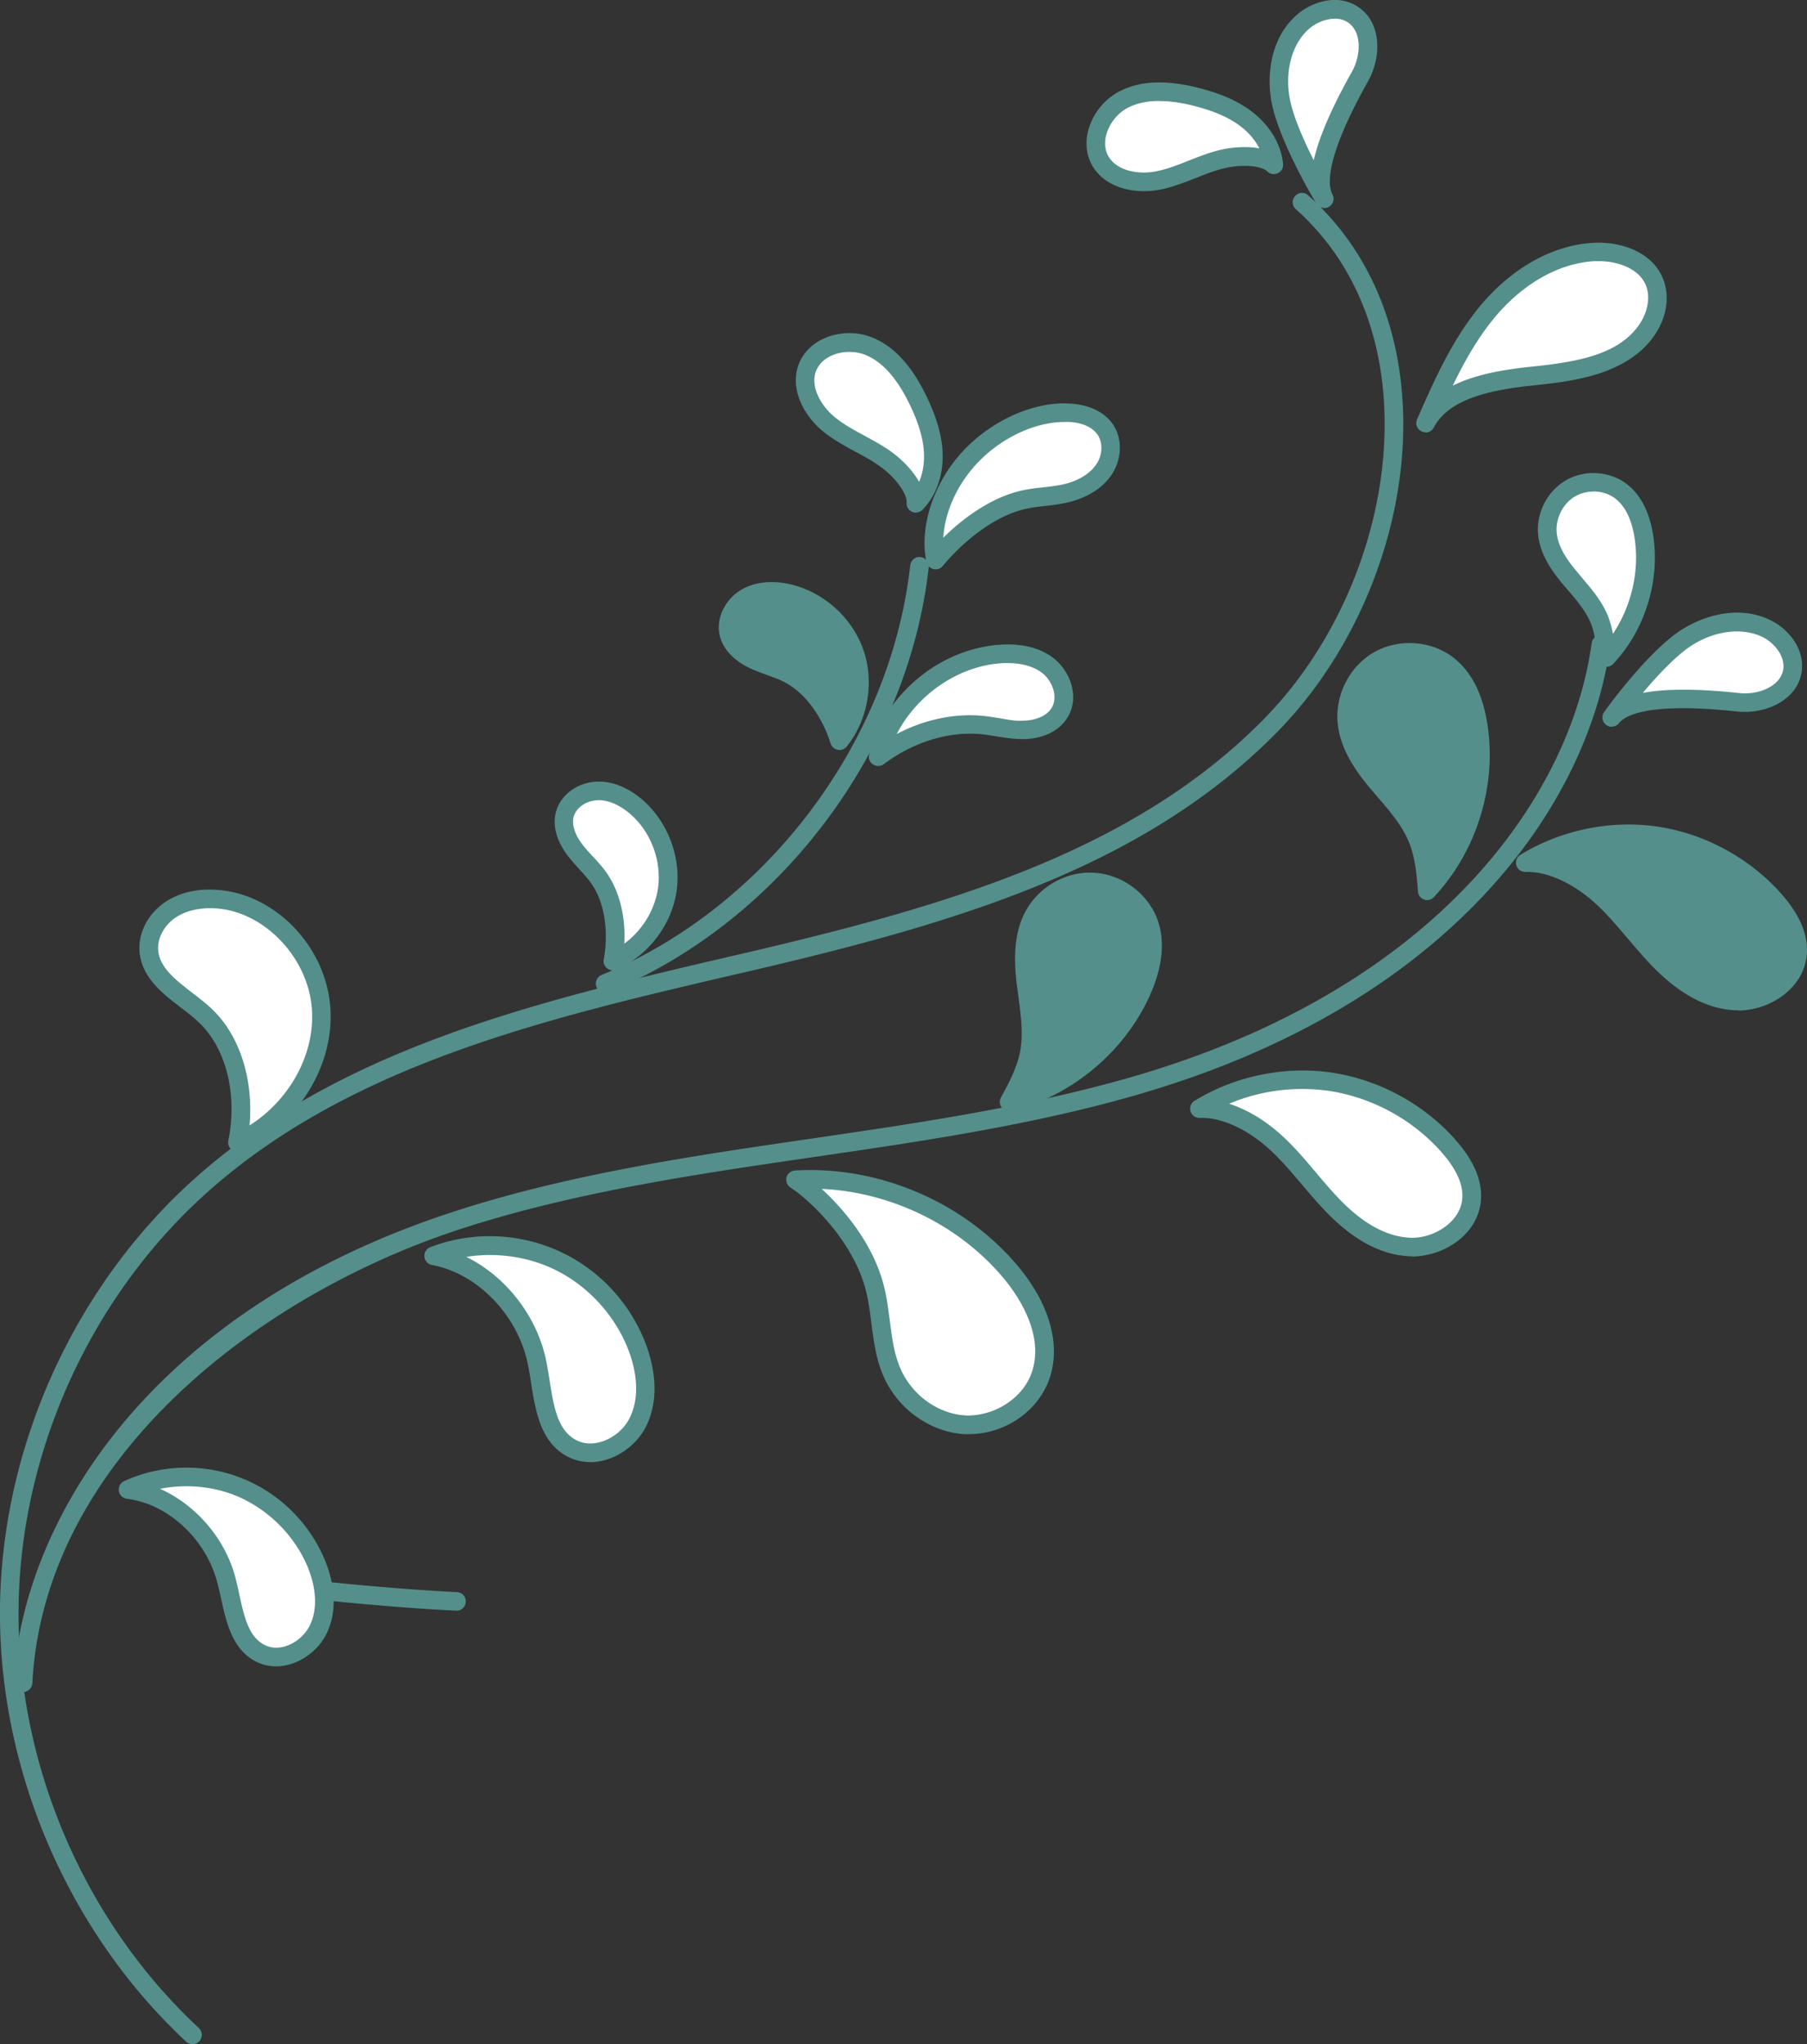 <svg id="_レイヤー_2" xmlns="http://www.w3.org/2000/svg" viewBox="0 0 140.79 159.22"><rect x="0" y="0" width="140.79" height="159.22" fill="#333333" stroke="none"/><defs><style>.cls-1{fill:#fff}.cls-2{fill:#548f8b}</style></defs><g id="_枝-蔦_手前"><g id="op_leaf_3_2"><path class="cls-1" d="M61.99 91.9c6.25-.39 12.63 2.32 16.69 7.09 1.91 2.25 3.36 5.31 2.42 8.1-.79 2.37-3.31 3.98-5.8 3.88-2.49-.1-4.81-1.8-5.8-4.09-.89-2.05-.78-4.38-1.33-6.55-1.04-4.12-4.65-7.46-6.18-8.44z"/><path class="cls-2" d="M75.52 111.71h-.25c-2.72-.11-5.31-1.92-6.44-4.53-.58-1.33-.76-2.75-.94-4.13-.11-.89-.22-1.72-.43-2.54-.97-3.84-4.37-7.05-5.87-8.01a.728.728 0 01-.31-.79c.08-.3.34-.52.66-.54 6.47-.39 13.09 2.41 17.29 7.35 2.51 2.95 3.44 6.16 2.56 8.8-.86 2.57-3.47 4.38-6.26 4.38zm-11.49-19.1c1.72 1.58 4.01 4.27 4.84 7.56.23.9.34 1.82.46 2.7.17 1.33.33 2.59.83 3.73.91 2.1 2.99 3.57 5.16 3.65 2.21.04 4.41-1.37 5.08-3.39 1.02-3.05-1.26-6.19-2.29-7.4-3.47-4.09-8.73-6.61-14.09-6.86z"/><path class="cls-1" d="M93.44 86.35c3.05-1.87 6.76-2.63 10.3-2.08 3.53.54 6.85 2.38 9.2 5.08 1 1.15 1.86 2.59 1.72 4.11-.21 2.26-2.67 3.81-4.94 3.67-2.26-.14-4.26-1.55-5.84-3.18-1.58-1.63-2.89-3.52-4.58-5.03-1.69-1.52-3.91-2.66-5.86-2.56z"/><path class="cls-2" d="M110.01 97.85c-.11 0-.22 0-.33-.01-2.13-.13-4.25-1.28-6.31-3.4-.67-.69-1.29-1.42-1.91-2.15-.87-1.02-1.68-1.99-2.63-2.84-1.72-1.55-3.79-2.46-5.34-2.37-.33 0-.63-.19-.73-.51-.1-.32.03-.66.31-.83 3.18-1.95 7.11-2.75 10.79-2.18 3.68.57 7.2 2.51 9.63 5.32 1.39 1.6 2.03 3.17 1.89 4.65-.24 2.66-2.91 4.33-5.37 4.34zM95.77 85.97c1.36.44 2.76 1.26 4.02 2.4 1.03.92 1.91 1.97 2.77 2.99.6.71 1.19 1.41 1.84 2.08 1.8 1.86 3.61 2.85 5.36 2.96 1.81.14 4-1.15 4.17-3.01.1-1.07-.42-2.27-1.55-3.57-2.22-2.56-5.41-4.32-8.76-4.84a14.7 14.7 0 00-7.86.99z"/><path class="cls-1" d="M33.8 97.81c3.04-1.17 6.55-1.05 9.51.31s5.33 3.95 6.42 7.02c.67 1.88.84 4.07-.13 5.82s-3.33 2.79-5.09 1.83c-2.2-1.2-2.16-4.27-2.67-6.72-.86-4.09-4.21-7.55-8.03-8.26z"/><path class="cls-2" d="M45.98 113.88c-.62 0-1.23-.14-1.82-.46-2.06-1.12-2.44-3.55-2.78-5.69-.08-.52-.16-1.03-.26-1.51-.8-3.81-3.93-7.04-7.46-7.69a.723.723 0 01-.59-.65.72.72 0 01.46-.74c3.24-1.25 6.91-1.12 10.07.33 3.16 1.45 5.63 4.16 6.8 7.44.49 1.39 1.13 4.06-.18 6.41-.81 1.45-2.52 2.57-4.25 2.57zm-9.67-15.99c3.04 1.48 5.5 4.55 6.23 8.03.11.51.19 1.05.28 1.59.31 1.98.6 3.86 2.04 4.64 1.43.78 3.35-.17 4.11-1.54 1.03-1.85.49-4.07.08-5.22-1.02-2.86-3.27-5.33-6.04-6.6-2.06-.95-4.44-1.25-6.69-.89zm-.75 27.56h-.03c-.08 0-8.23-.36-18.02-1.77a.721.721 0 01-.61-.82c.06-.4.42-.67.82-.61 9.72 1.4 17.8 1.75 17.88 1.76.4.02.71.35.69.75-.02.39-.34.7-.72.7z"/><path class="cls-2" d="M15 159.22c-.18 0-.35-.07-.49-.19C5.26 150.42-.16 137.74 0 125.11c.17-12.63 5.92-25.16 15.4-33.52C26.84 81.5 42.22 77.92 57.09 74.45l.53-.12c15.58-3.63 30.43-7.76 40.81-18.28 6.09-6.17 9.7-15.32 9.44-23.88-.2-6.53-2.59-12.02-6.91-15.88a.726.726 0 01-.06-1.02c.27-.3.73-.33 1.02-.06 4.62 4.13 7.18 9.98 7.4 16.92.28 8.94-3.5 18.5-9.86 24.94-10.65 10.8-25.72 15-41.52 18.68l-.53.12c-14.7 3.42-29.9 6.97-41.06 16.82-9.16 8.08-14.74 20.21-14.9 32.44-.16 12.23 5.09 24.5 14.04 32.83.29.27.31.73.04 1.03-.14.15-.34.23-.53.23z"/><path class="cls-2" d="M1.79 131.79h-.04a.726.726 0 01-.69-.76c.64-12.1 10.15-29.01 34.86-36.84 8.89-2.82 18.26-4.19 27.33-5.51 8.21-1.2 16.7-2.44 24.77-4.75 24.06-6.9 34.37-22 35.99-33.83.05-.4.42-.68.82-.62.4.05.67.42.62.82-1.68 12.28-12.29 27.93-37.02 35.02-8.16 2.34-16.7 3.59-24.96 4.79-9.01 1.32-18.32 2.67-27.1 5.46-16.19 5.13-32.93 18.1-33.85 35.53-.02.39-.34.69-.72.69zm45.36-54.45c-.28 0-.56-.17-.67-.45-.15-.37.02-.79.39-.95 12.84-5.29 22.51-18.11 24.05-31.91.05-.4.4-.69.8-.64.4.04.68.4.64.8-1.6 14.31-11.63 27.61-24.94 33.09-.09.04-.18.06-.28.06z"/><path class="cls-1" d="M18.5 88.98c3.91-1.8 6.74-5.97 6.52-10.28-.22-4.3-3.76-8.32-8.05-8.67-1.29-.1-2.63.11-3.7.83-1.07.72-1.81 2-1.67 3.28.25 2.24 2.71 3.39 4.36 4.93 2.52 2.36 3.24 6.43 2.54 9.91z"/><path class="cls-2" d="M18.5 89.71a.69.69 0 01-.45-.16.716.716 0 01-.26-.71c.73-3.61-.18-7.23-2.32-9.23-.42-.4-.91-.77-1.39-1.14-1.4-1.07-2.98-2.29-3.2-4.24-.16-1.49.62-3.04 1.98-3.96 1.42-.96 3.05-1.05 4.17-.95 4.56.37 8.48 4.57 8.72 9.36.23 4.47-2.63 8.98-6.94 10.97-.1.04-.2.07-.3.07zm-2.13-18.97c-1.04 0-1.98.25-2.69.73-.91.61-1.45 1.66-1.35 2.6.15 1.33 1.36 2.26 2.64 3.25.52.4 1.04.8 1.5 1.23 2.2 2.06 3.3 5.52 2.97 9.11 3.09-1.96 5.05-5.45 4.87-8.91-.2-4.02-3.59-7.68-7.39-7.99-.18-.01-.37-.02-.54-.02zm49.04-13.06c1.51-1.88 1.98-4.56 1.18-6.84-.79-2.28-2.81-4.1-5.17-4.64-1.08-.25-2.28-.23-3.25.31-.97.54-1.64 1.7-1.4 2.78.21.95 1.04 1.64 1.91 2.06.87.42 1.83.65 2.7 1.09 2.04 1.02 3.41 3.26 4.02 5.24z"/><path class="cls-2" d="M65.41 58.41s-.09 0-.14-.01a.731.731 0 01-.56-.5c-.52-1.7-1.76-3.85-3.65-4.8-.42-.21-.87-.37-1.31-.53-.47-.17-.93-.34-1.38-.55-1.25-.61-2.07-1.51-2.3-2.55-.3-1.33.44-2.84 1.75-3.57 1.02-.58 2.36-.71 3.76-.39 2.59.6 4.82 2.6 5.69 5.11.87 2.51.36 5.47-1.3 7.53-.14.17-.35.27-.57.27zm-5.28-11.63c-.6 0-1.15.13-1.6.38-.76.42-1.2 1.28-1.04 1.99.13.59.69 1.16 1.52 1.57.4.19.82.34 1.23.49.5.18 1 .36 1.47.6 1.59.8 2.97 2.35 3.85 4.28.75-1.54.9-3.38.34-5-.71-2.05-2.53-3.68-4.64-4.17a5.06 5.06 0 00-1.13-.14z"/><path class="cls-1" d="M47.75 74.85c2.21-.97 3.87-3.12 4.23-5.51.36-2.39-.59-4.93-2.42-6.51-.84-.72-1.91-1.26-3.02-1.23-1.11.03-2.24.74-2.53 1.81-.25.94.16 1.93.74 2.71s1.32 1.43 1.88 2.21c1.33 1.85 1.5 4.47 1.12 6.5z"/><path class="cls-2" d="M47.75 75.58a.727.727 0 01-.71-.86c.33-1.75.23-4.23-1-5.95-.27-.38-.6-.73-.91-1.08-.33-.37-.67-.73-.96-1.13-.83-1.12-1.13-2.3-.85-3.33.35-1.32 1.7-2.31 3.21-2.35 1.17-.05 2.42.47 3.51 1.4 2.01 1.73 3.06 4.54 2.67 7.16-.39 2.62-2.22 5-4.65 6.07-.09.04-.19.06-.29.06zm-1.13-13.25h-.07c-.86.03-1.66.57-1.85 1.28-.16.59.07 1.35.62 2.09.26.36.57.68.87 1.01.36.39.72.78 1.03 1.21 1.03 1.44 1.54 3.46 1.42 5.58 1.38-1.01 2.36-2.58 2.62-4.27.32-2.14-.53-4.44-2.18-5.85-.8-.68-1.67-1.06-2.46-1.06z"/><path class="cls-1" d="M72.89 43.62c-.51-2.43.45-5.46 2.45-7.74 2-2.28 4.97-3.74 7.6-3.73 1.21 0 2.39.33 3.06 1.17.68.84.74 2.26-.08 3.38-.71.97-1.9 1.52-3 1.76-1.09.24-2.17.24-3.26.5-2.57.6-5.12 2.68-6.77 4.68z"/><path class="cls-2" d="M72.89 44.34c-.06 0-.12 0-.17-.02a.737.737 0 01-.54-.55c-.55-2.64.48-5.93 2.61-8.37 2.12-2.42 5.31-3.98 8.12-3.98h.03c1.59 0 2.88.51 3.63 1.44.93 1.15.91 2.94-.06 4.26-.98 1.34-2.57 1.85-3.43 2.04-.55.12-1.1.19-1.65.25-.53.06-1.06.12-1.6.25-2.47.57-4.92 2.66-6.38 4.43-.14.17-.35.26-.56.26zm10.03-11.47c-2.42 0-5.18 1.37-7.03 3.48-1.43 1.63-2.29 3.67-2.39 5.53 1.87-1.86 4.04-3.19 6.01-3.65.59-.14 1.18-.21 1.76-.27.5-.06 1-.11 1.51-.22.66-.14 1.87-.53 2.57-1.48.66-.89.54-1.95.1-2.49-.63-.79-1.83-.94-2.52-.9z"/><path class="cls-1" d="M71.36 39.2c1-1.02 1.41-2.51 1.35-3.93-.06-1.42-.56-2.8-1.18-4.08-.83-1.74-2-3.45-3.78-4.2-1.77-.75-4.22-.12-4.87 1.69-.56 1.57.41 3.32 1.71 4.38 1.3 1.05 2.9 1.65 4.28 2.6 1.37.95 2.58 2.46 2.49 3.54z"/><path class="cls-2" d="M71.36 39.93c-.1 0-.2-.02-.3-.07a.713.713 0 01-.42-.72c.05-.63-.81-1.94-2.18-2.89-.56-.39-1.16-.72-1.8-1.06-.85-.46-1.73-.94-2.52-1.58-1.46-1.18-2.62-3.25-1.93-5.18.33-.91 1.05-1.66 2.02-2.08 1.2-.53 2.62-.54 3.81-.03 1.65.7 3.01 2.19 4.15 4.55.79 1.65 1.19 3.03 1.25 4.36.08 1.75-.49 3.38-1.56 4.47-.14.14-.33.22-.52.22zm-5.18-12.52c-.47 0-.94.09-1.37.28-.43.19-.99.56-1.24 1.24-.45 1.26.45 2.73 1.48 3.57.68.55 1.46.98 2.29 1.43.64.35 1.31.71 1.94 1.14.89.61 1.8 1.51 2.33 2.46.28-.65.41-1.42.38-2.22-.05-1.12-.4-2.33-1.11-3.8-.98-2.03-2.09-3.29-3.41-3.85-.4-.17-.85-.25-1.3-.25z"/><path class="cls-1" d="M99.25 12.82c-.14-1.42-1.01-2.69-2.14-3.56-1.13-.87-2.5-1.37-3.88-1.72-1.87-.48-3.93-.68-5.65.2-1.72.87-2.81 3.16-1.83 4.82.85 1.44 2.81 1.82 4.45 1.5 1.64-.32 3.13-1.16 4.74-1.6 1.61-.44 3.54-.39 4.31.37z"/><path class="cls-2" d="M89.12 14.89c-1.56 0-3.18-.57-4-1.96-.49-.84-.6-1.86-.3-2.89.37-1.25 1.27-2.35 2.43-2.94 1.6-.82 3.61-.9 6.15-.25 1.78.45 3.09 1.04 4.15 1.85 1.39 1.07 2.28 2.55 2.42 4.07.03.3-.13.59-.41.72-.28.13-.6.08-.82-.14-.45-.44-2.01-.62-3.61-.18-.66.18-1.3.43-1.97.7-.9.35-1.83.72-2.82.91-.39.07-.8.11-1.21.11zm1.21-7.03c-.94 0-1.74.17-2.43.52-.79.4-1.44 1.19-1.69 2.06-.13.45-.21 1.12.16 1.75.68 1.16 2.39 1.41 3.69 1.16.86-.17 1.69-.49 2.56-.84.68-.27 1.39-.55 2.12-.75 1.04-.29 2.31-.4 3.38-.21-.32-.63-.82-1.22-1.46-1.71-.89-.68-2.04-1.19-3.62-1.59-1.01-.26-1.91-.38-2.71-.38z"/><path class="cls-1" d="M68.42 58.94c1.07-4.17 4.88-7.49 9.16-7.97 1.4-.16 2.92 0 4.04.86s1.66 2.57.88 3.75c-.59.89-1.73 1.26-2.8 1.28-1.07.01-2.11-.26-3.18-.37-2.84-.29-5.78.71-8.11 2.46z"/><path class="cls-2" d="M68.42 59.66c-.14 0-.28-.04-.4-.12a.708.708 0 01-.3-.78c1.15-4.5 5.17-7.99 9.78-8.51 1.3-.14 3.14-.09 4.57 1 1.33 1.02 2.11 3.11 1.05 4.72-.66 1-1.89 1.58-3.39 1.6-.74 0-1.45-.11-2.13-.22-.37-.06-.75-.12-1.12-.16-2.52-.25-5.3.59-7.61 2.32a.71.71 0 01-.44.15zm10.1-8.02c-.31 0-.6.02-.86.05-3.27.36-6.28 2.55-7.79 5.48 2.15-1.13 4.52-1.63 6.74-1.41.4.04.81.11 1.21.17.65.11 1.27.25 1.89.2 1-.01 1.82-.37 2.2-.95.57-.87.08-2.16-.72-2.77-.78-.59-1.78-.76-2.66-.76zm40.32 15.54c3.05-1.87 6.76-2.63 10.3-2.08 3.53.54 6.85 2.38 9.2 5.08 1 1.15 1.86 2.59 1.72 4.11-.21 2.26-2.67 3.81-4.94 3.67-2.26-.14-4.26-1.55-5.84-3.18-1.58-1.63-2.89-3.52-4.58-5.03-1.69-1.52-3.91-2.66-5.86-2.56z"/><path class="cls-2" d="M135.41 78.69c-.11 0-.22 0-.34-.01-2.13-.13-4.25-1.28-6.31-3.4-.67-.69-1.29-1.42-1.91-2.15-.87-1.02-1.68-1.99-2.63-2.84-1.72-1.55-3.8-2.45-5.34-2.37-.37-.01-.63-.19-.73-.51-.1-.32.03-.66.31-.83 3.18-1.95 7.11-2.75 10.79-2.18 3.68.57 7.19 2.51 9.63 5.32 1.39 1.61 2.03 3.17 1.89 4.65-.24 2.66-2.91 4.34-5.37 4.34zm-14.24-11.88c1.36.44 2.76 1.26 4.02 2.4 1.03.92 1.91 1.97 2.77 2.99.6.71 1.19 1.41 1.84 2.08 1.8 1.86 3.61 2.85 5.36 2.96 1.84.14 4-1.15 4.17-3.01.1-1.07-.42-2.27-1.55-3.57-2.22-2.56-5.41-4.32-8.76-4.84a14.7 14.7 0 00-7.86.99zm-9.97 2.57c3.19-3.38 4.7-8.26 3.99-12.85-.28-1.78-.94-3.6-2.35-4.72-1.5-1.19-3.73-1.34-5.39-.4-1.66.94-2.67 2.91-2.5 4.82.16 1.76 1.21 3.3 2.34 4.66 1.13 1.36 2.38 2.66 3.1 4.27.71 1.61.76 3.68.81 4.21z"/><path class="cls-2" d="M111.2 70.11c-.08 0-.16-.01-.23-.04a.724.724 0 01-.49-.61l-.03-.35c-.06-.77-.17-2.38-.73-3.65-.54-1.22-1.42-2.26-2.36-3.35l-.64-.75c-1.07-1.29-2.32-3.02-2.5-5.06-.2-2.21.95-4.43 2.86-5.51 1.93-1.09 4.48-.9 6.2.46 1.37 1.08 2.25 2.82 2.61 5.17.75 4.78-.85 9.94-4.18 13.46a.72.72 0 01-.53.23zm-1.37-18.57c-.71 0-1.41.17-2.02.51-1.41.8-2.28 2.49-2.13 4.12.15 1.63 1.18 3.07 2.17 4.26l.62.74c.96 1.13 1.95 2.29 2.58 3.71.39.89.6 1.87.71 2.7 2.28-3.1 3.3-7.14 2.71-10.93-.31-1.98-1.01-3.41-2.08-4.26-.71-.56-1.63-.85-2.56-.85z"/><path class="cls-1" d="M125.15 51.21c2.34-2.48 3.45-6.06 2.93-9.43-.2-1.3-.69-2.64-1.72-3.46-1.1-.87-2.74-.99-3.96-.29-1.22.69-1.96 2.14-1.83 3.54.12 1.29.89 2.42 1.72 3.42s1.75 1.95 2.27 3.14c.52 1.19.56 2.7.6 3.09z"/><path class="cls-2" d="M125.15 51.93c-.08 0-.16-.01-.23-.04a.724.724 0 01-.49-.61l-.02-.26c-.04-.56-.12-1.72-.52-2.61-.39-.87-1.02-1.62-1.7-2.41l-.47-.55c-.8-.97-1.74-2.27-1.88-3.82-.16-1.7.73-3.4 2.2-4.24 1.49-.84 3.44-.7 4.77.36 1.04.83 1.71 2.15 1.99 3.92.56 3.57-.63 7.41-3.11 10.04a.72.72 0 01-.53.23zm-1-13.64c-.49 0-.97.12-1.39.35-.97.55-1.57 1.72-1.47 2.84.1 1.14.84 2.17 1.55 3.02l.45.54c.71.84 1.45 1.7 1.92 2.77.22.51.37 1.05.46 1.56 1.45-2.18 2.09-4.92 1.68-7.5-.22-1.4-.71-2.41-1.46-3.01-.49-.39-1.12-.58-1.76-.58zM78.63 85.84c4.51-1.1 8.43-4.39 10.32-8.63.73-1.64 1.16-3.53.59-5.24-.61-1.81-2.4-3.15-4.31-3.26-1.91-.11-3.82 1-4.71 2.69-.82 1.56-.77 3.43-.56 5.18.21 1.75.56 3.52.28 5.27-.28 1.74-1.36 3.5-1.6 3.98z"/><path class="cls-2" d="M78.63 86.56a.72.72 0 01-.57-.28.716.716 0 01-.08-.78l.16-.3c.37-.68 1.15-2.09 1.37-3.46.21-1.32.03-2.67-.16-4.09l-.13-.98c-.2-1.66-.3-3.8.64-5.61 1.03-1.97 3.18-3.22 5.4-3.08 2.21.13 4.25 1.67 4.96 3.75.56 1.65.35 3.59-.61 5.76-1.97 4.42-6.11 7.89-10.81 9.04-.06.01-.12.02-.17.02zm6.33-17.13c-1.54 0-3.08.93-3.81 2.31-.76 1.44-.67 3.22-.49 4.76l.12.96c.2 1.47.4 2.98.16 4.51-.15.96-.51 1.9-.87 2.66 3.59-1.37 6.65-4.21 8.21-7.72.81-1.83 1-3.41.56-4.71-.51-1.51-2.05-2.67-3.67-2.77h-.22z"/><path class="cls-1" d="M125.58 55.88c1.33-1.83 3.82-4.87 5.71-6.13 1.89-1.26 4.42-1.79 6.43-.74 1.22.63 2.18 1.98 1.92 3.33-.34 1.74-2.46 2.56-4.23 2.37-1.77-.19-8.24-.87-9.83 1.18z"/><path class="cls-2" d="M125.58 56.61a.73.73 0 01-.59-1.16c1.54-2.13 4.01-5.06 5.89-6.31 1.84-1.22 4.69-2.07 7.17-.78 1.36.7 2.65 2.29 2.3 4.11-.42 2.14-2.88 3.18-5.02 2.95-7.06-.77-8.77.37-9.18.9-.14.18-.36.28-.57.28zm5.62-2.89c1.26 0 2.69.09 4.29.26 1.45.17 3.18-.48 3.44-1.78.2-1.03-.64-2.08-1.54-2.55-1.59-.82-3.82-.55-5.7.7-1.13.76-2.52 2.22-3.69 3.62.9-.17 1.96-.25 3.2-.25z"/><path class="cls-1" d="M103.18 15.48c-1.16-1.94-2.98-5.43-3.4-7.66-.42-2.23.09-4.77 1.84-6.21 1.06-.87 2.68-1.23 3.82-.45 1.47 1 1.39 3.27.52 4.82-.87 1.55-4.04 7.24-2.78 9.5z"/><path class="cls-2" d="M103.18 16.2c-.25 0-.49-.13-.62-.35-1.35-2.25-3.07-5.67-3.49-7.9-.4-2.17-.07-5.12 2.1-6.9 1.18-.97 3.15-1.54 4.68-.49 1.81 1.23 1.79 3.9.74 5.77-3.48 6.19-3.1 8.21-2.78 8.8a.729.729 0 01-.63 1.08zm.81-14.74c-.68 0-1.4.3-1.91.71-1.38 1.13-2 3.3-1.59 5.51.25 1.34 1.05 3.18 1.87 4.8.4-1.78 1.38-4.05 2.96-6.87.72-1.27.81-3.11-.29-3.86-.31-.21-.67-.3-1.04-.3z"/><path class="cls-1" d="M111.07 32.94c1.33-3.02 2.68-6.09 4.79-8.63 2.11-2.54 5.1-4.54 8.4-4.69 1.81-.08 3.85.57 4.6 2.22.58 1.27.21 2.82-.61 3.96-1.92 2.65-5.59 3.14-8.84 3.48-3.25.34-6.94 1.03-8.33 3.66z"/><path class="cls-2" d="M111.07 33.67a.67.67 0 01-.31-.07c-.35-.17-.51-.59-.35-.94 1.33-3.03 2.71-6.16 4.89-8.8 2.48-3 5.74-4.81 8.92-4.95 1.84-.09 4.34.56 5.29 2.65.64 1.42.38 3.21-.69 4.68-2.19 3.03-6.5 3.48-9.35 3.78-3.16.33-6.55.98-7.76 3.28-.13.25-.38.39-.64.39zm13.48-13.33h-.26c-2.78.13-5.65 1.74-7.87 4.43-1.31 1.59-2.33 3.4-3.23 5.27 1.77-.89 4.01-1.26 6.14-1.48 3.43-.36 6.65-.87 8.33-3.19.75-1.04.96-2.31.54-3.23-.57-1.26-2.2-1.8-3.64-1.8z"/><path class="cls-1" d="M9.98 116.02c2.65-1.21 5.79-1.3 8.51-.24 2.72 1.06 4.97 3.24 6.11 5.92.7 1.65.97 3.59.2 5.2-.77 1.62-2.82 2.67-4.45 1.91-2.03-.95-2.16-3.69-2.75-5.85-.99-3.61-4.17-6.52-7.63-6.94z"/><path class="cls-2" d="M21.51 129.79c-.49 0-.98-.1-1.46-.32-1.94-.91-2.41-3.08-2.83-4.98-.1-.46-.2-.91-.32-1.34-.91-3.33-3.86-6.03-7.01-6.41a.732.732 0 01-.63-.61c-.05-.32.12-.64.42-.77 2.85-1.3 6.15-1.39 9.07-.26s5.29 3.43 6.52 6.31c.52 1.22 1.24 3.61.19 5.8-.68 1.43-2.29 2.58-3.95 2.58zm-9.03-13.82c2.72 1.21 5 3.78 5.83 6.79.12.45.23.93.33 1.41.38 1.74.74 3.38 2.03 3.98 1.28.6 2.89-.33 3.48-1.57.8-1.68.21-3.61-.21-4.61-1.06-2.48-3.19-4.55-5.71-5.53-1.8-.7-3.83-.85-5.75-.48z"/></g></g></svg>